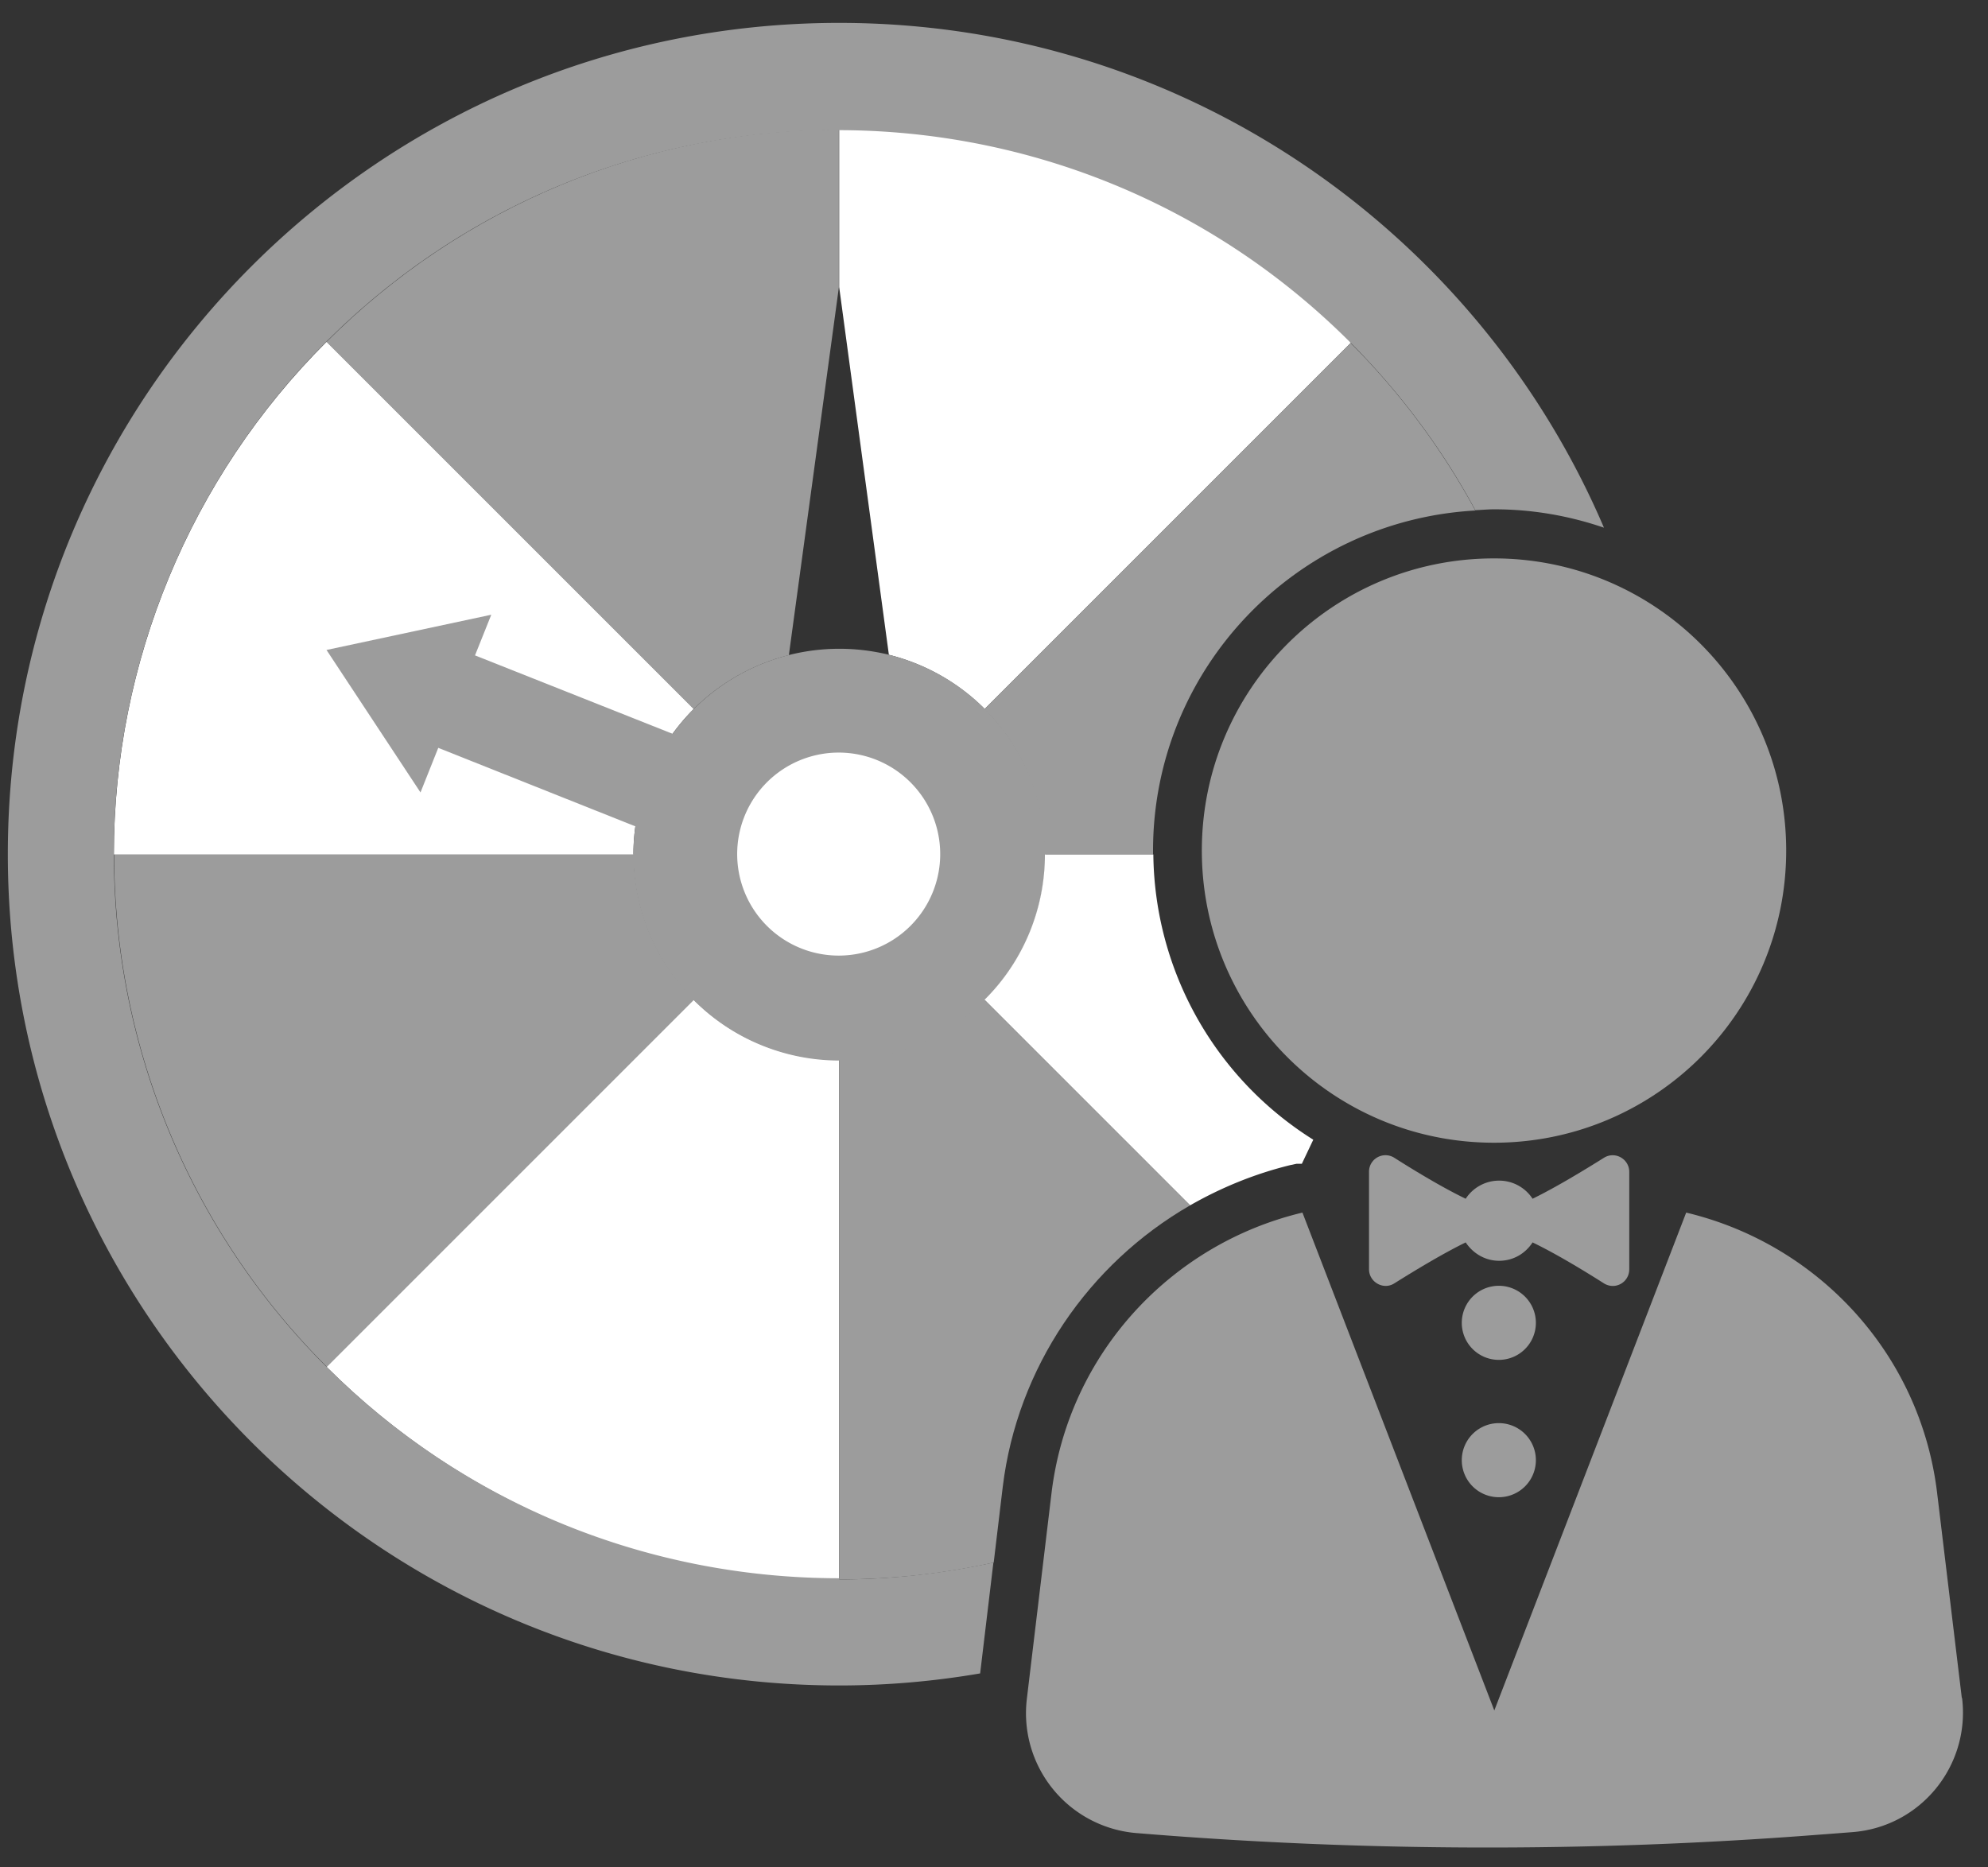 <svg xmlns="http://www.w3.org/2000/svg" width="66" height="62" fill="none"><rect width="100%" height="100%" fill="#333333" stroke="none"/><path fill="#fff" d="M27.86 4.29v5.24l1.65 12.21c1.2.3 2.3.92 3.18 1.8l12.19-12.19a24.037 24.037 0 0 0-17.02-7.06Z"/><path fill="#9c9c9c" d="m10.84 11.35 12.19 12.19c.87-.87 1.97-1.49 3.16-1.79l1.66-12.21V4.3c-6.39 0-12.51 2.54-17.02 7.06l.01-.01Z"/><path fill="#fff" d="M27.86 35.19v17.25c-6.39 0-12.51-2.54-17.02-7.06l12.19-12.19c1.28 1.28 3.01 2 4.82 2h.01Z"/><path fill="#9c9c9c" d="M23.04 33.19 10.85 45.38a24.037 24.037 0 0 1-7.06-17.02h17.25c0 1.81.72 3.55 2 4.82v.01Z"/><path fill="#fff" d="M23.03 23.54c-1.28 1.28-2 3.02-2 4.83H3.78c0-6.39 2.54-12.51 7.06-17.02l12.19 12.19Z"/><path fill="#9c9c9c" d="m10.84 21.58 3.12 4.73.59-1.48 7.03 2.8 1.22-3.08-7.03-2.79.54-1.35-5.47 1.17Z"/><path fill="#9c9c9c" d="M29.51 21.74c3.67.91 5.9 4.62 4.99 8.28a6.833 6.833 0 0 1-8.28 4.99c-3.66-.91-5.9-4.62-4.99-8.28a6.836 6.836 0 0 1 6.64-5.19c.56 0 1.11.07 1.65.2h-.01Z"/><path fill="#fff" d="M31.124 29.131a3.37 3.37 0 1 0-6.56-1.548 3.37 3.37 0 0 0 6.56 1.548Z"/><path fill="#9c9c9c" d="M49.6 37.94c5.36 0 9.7-4.34 9.7-9.7 0-5.36-4.34-9.7-9.7-9.7-5.36 0-9.7 4.34-9.7 9.7 0 5.36 4.34 9.7 9.7 9.7ZM65.13 56.37l-.82-6.81c-.56-4.63-3.97-8.26-8.33-9.3l-6.37 16.53-6.37-16.53c-4.36 1.04-7.77 4.68-8.33 9.31l-.82 6.84a3.993 3.993 0 0 0 3.63 4.45c7.51.62 15.07.64 22.59.06.41-.03.8-.06 1.18-.09 2.27-.17 3.92-2.2 3.65-4.45l-.01-.01Z"/><path fill="#9c9c9c" d="M54.09 42.14v-3.23c0-.43-.47-.7-.84-.47-.67.42-1.61.99-2.37 1.36a1.325 1.325 0 0 0-2.22 0c-.77-.37-1.71-.94-2.37-1.36a.547.547 0 0 0-.84.47v3.23c0 .43.48.7.84.47.67-.42 1.61-.99 2.37-1.36.24.36.64.61 1.11.61.47 0 .87-.24 1.11-.61.77.37 1.71.94 2.37 1.36.37.23.84-.03.84-.47ZM49.76 47.25a1.23 1.23 0 1 0 0 2.46 1.23 1.23 0 1 0 0-2.46Z"/><path fill="#9c9c9c" d="M49.76 42.69a1.23 1.23 0 1 0 0 2.46 1.23 1.23 0 1 0 0-2.46ZM32.68 23.54c1.28 1.28 2 3.02 2 4.83h3.6v-.13c0-6.03 4.74-10.96 10.7-11.29a24.081 24.081 0 0 0-4.14-5.56L32.69 23.54h-.01Z"/><path fill="#fff" d="m32.68 33.19 6.83 6.83c1.03-.59 2.15-1.05 3.34-1.34l.19-.04h.18l.38-.8a11.31 11.31 0 0 1-5.31-9.47h-3.6c0 1.81-.72 3.55-2 4.82h-.01Z"/><path fill="#9c9c9c" d="M27.86 52.44v-.04c-6.16 0-12.31-2.33-17.02-7.02a24.037 24.037 0 0 1-7.06-17.02c0-6.37 2.53-12.47 7.02-16.98 9.38-9.4 24.6-9.41 34-.04.01.01.02.03.04.04 1.68 1.69 3.06 3.56 4.14 5.56.21-.01.42-.03.63-.03 1.28 0 2.5.22 3.64.61C49.04 7.67 39.26.76 27.86.76 12.62.76.26 13.12.26 28.36c0 15.24 12.36 27.6 27.6 27.6 1.6 0 3.16-.14 4.68-.4l.44-3.68c-1.67.36-3.39.56-5.13.56h.01Z"/><path fill="#9c9c9c" d="M32.68 33.19c-1.28 1.28-3.01 2-4.82 2v17.25c1.74 0 3.46-.19 5.13-.56l.3-2.51c.48-3.96 2.85-7.41 6.22-9.35l-6.83-6.83Z"/></svg>